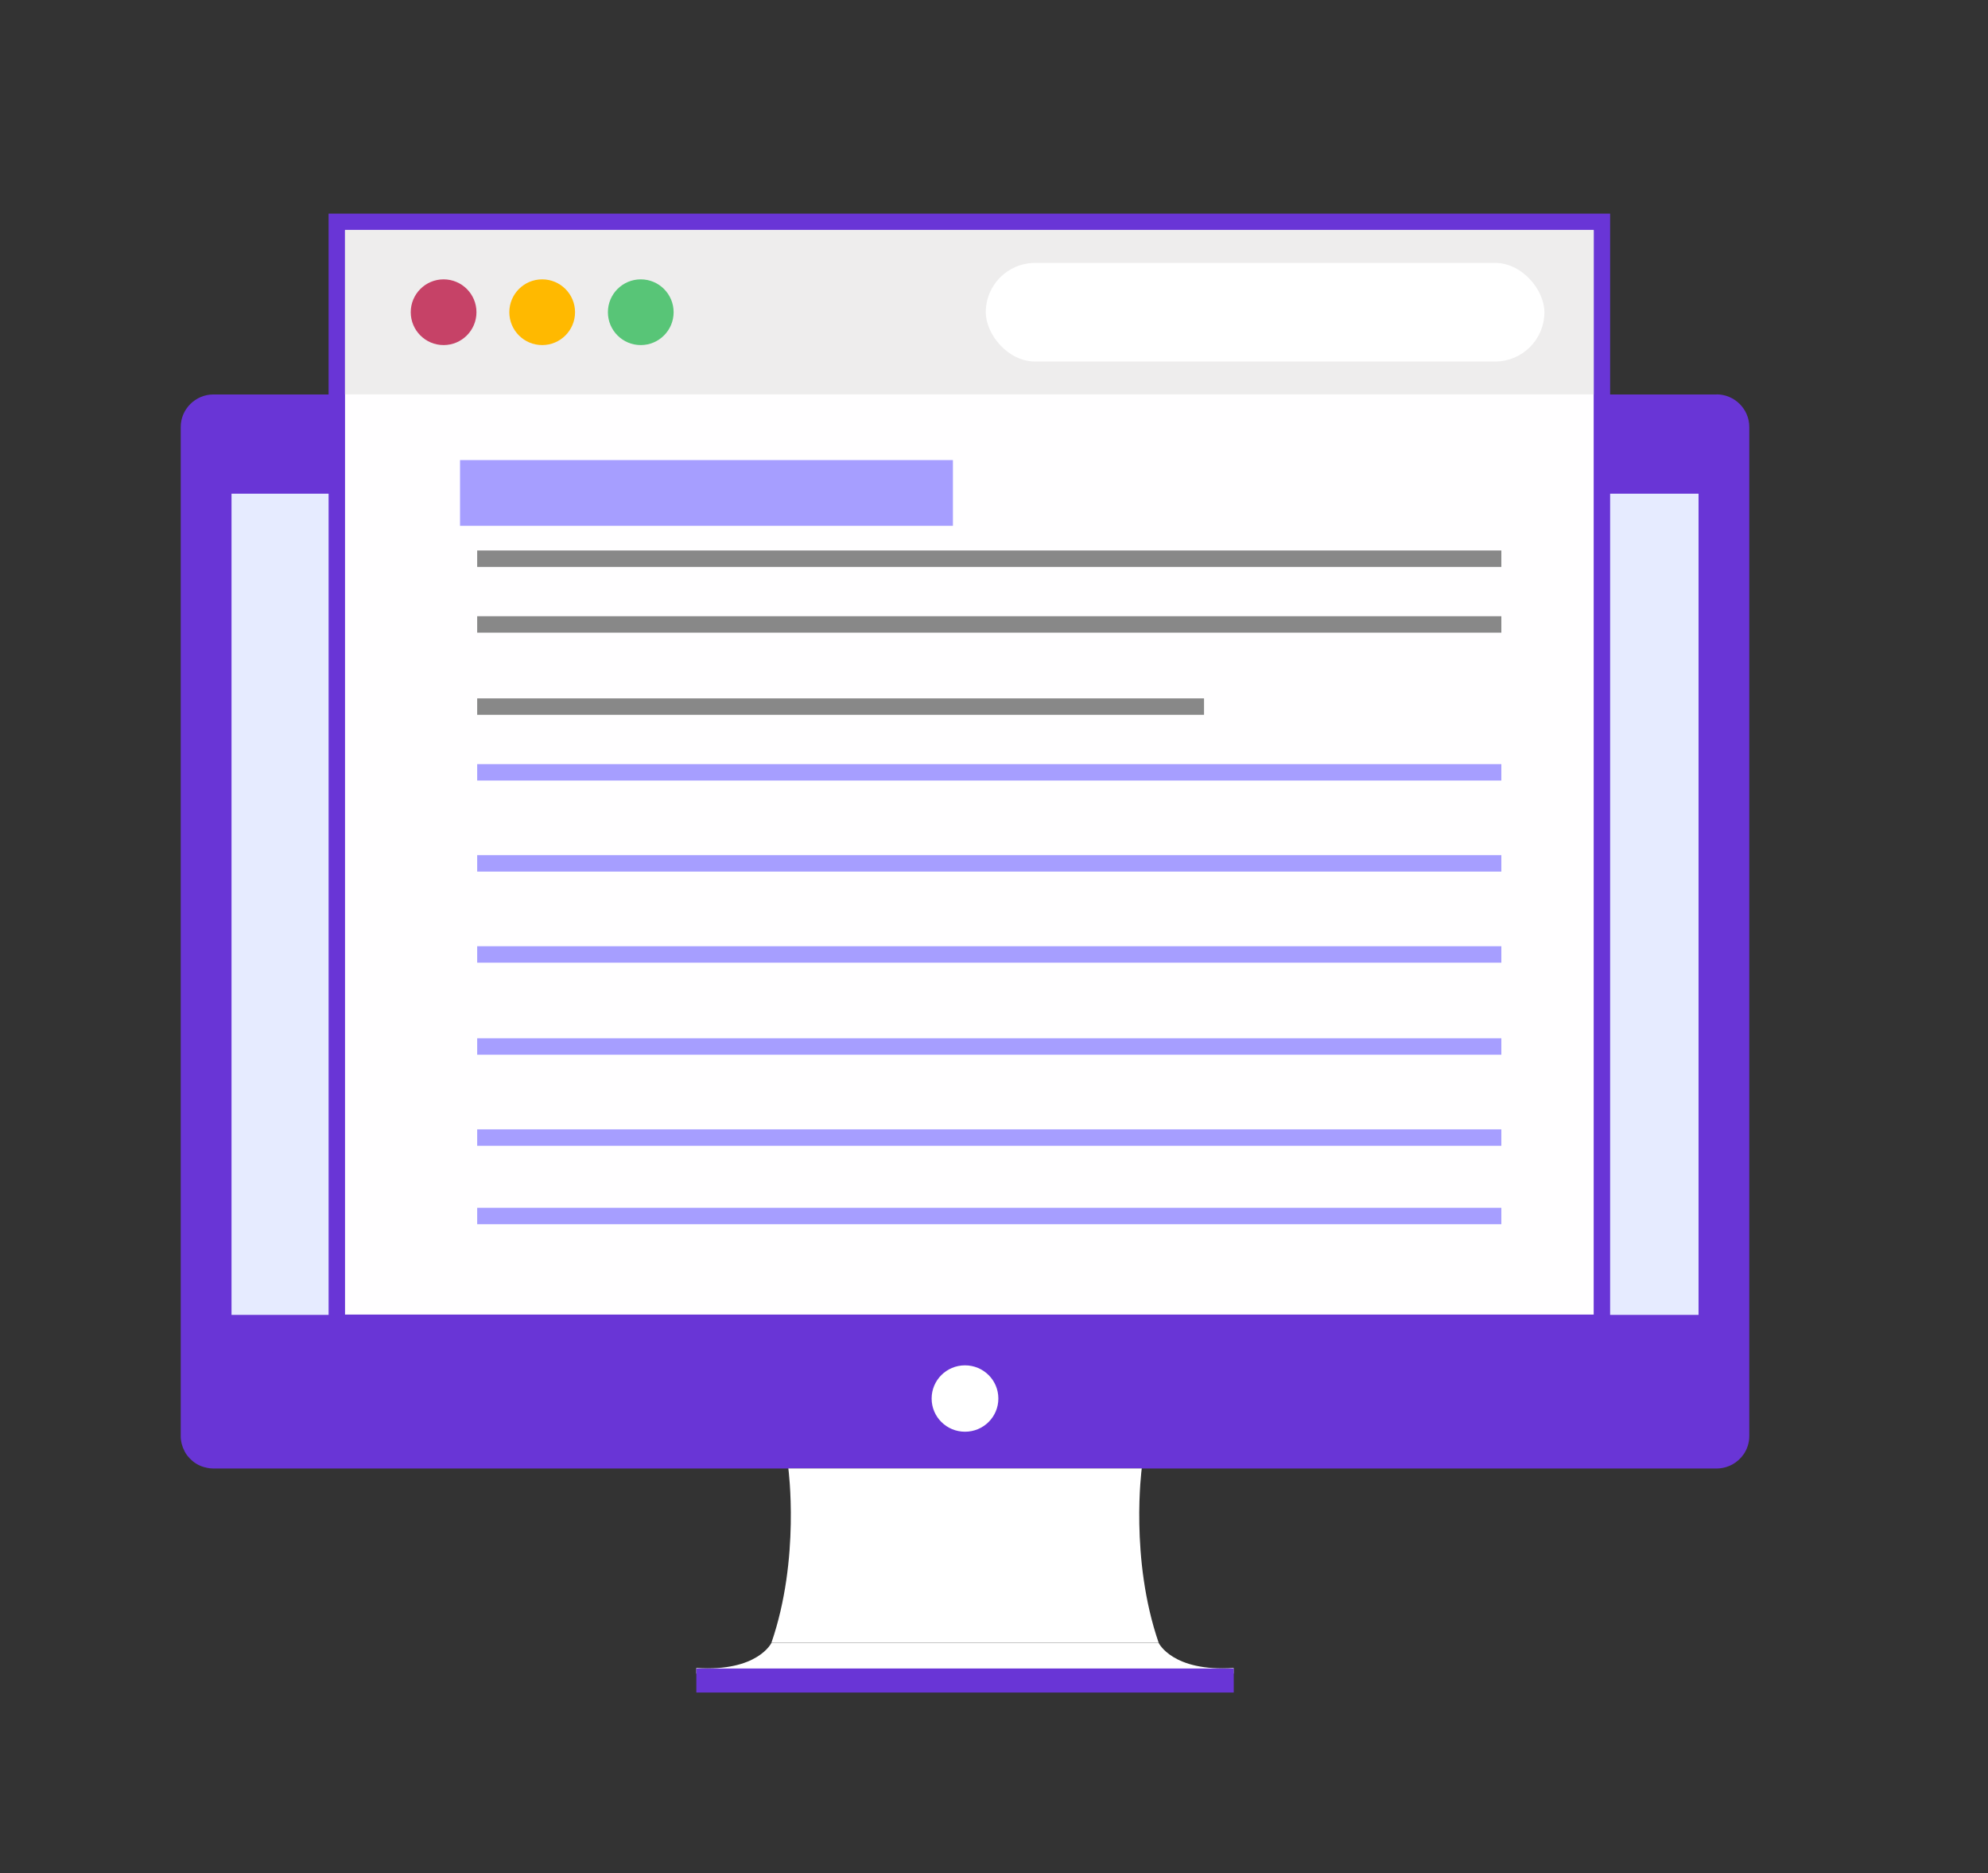 <svg width="121" height="114" viewBox="0 0 121 114" fill="none" xmlns="http://www.w3.org/2000/svg">
<rect x="0" y="0" width="121" height="114" fill="#333333" stroke="none"/>
<path d="M104.485 24.005H12.99C11.897 24.005 11 24.898 11 25.984V87.388C11 87.714 11.082 88.025 11.226 88.296C11.226 88.296 11.226 88.301 11.226 88.306C11.246 88.347 11.272 88.387 11.297 88.428C11.308 88.438 11.313 88.454 11.318 88.464C11.338 88.5 11.364 88.53 11.39 88.566C11.4 88.581 11.415 88.597 11.426 88.612C11.451 88.642 11.477 88.673 11.502 88.698C11.518 88.714 11.533 88.734 11.549 88.749C11.574 88.775 11.6 88.8 11.626 88.826C11.646 88.841 11.662 88.862 11.682 88.877C11.708 88.897 11.733 88.923 11.759 88.943C11.779 88.959 11.805 88.979 11.826 88.994C11.851 89.015 11.877 89.03 11.908 89.05C11.933 89.066 11.959 89.081 11.985 89.096C12.01 89.112 12.036 89.127 12.067 89.142C12.097 89.157 12.123 89.173 12.154 89.183C12.179 89.193 12.205 89.209 12.236 89.219C12.267 89.234 12.297 89.244 12.333 89.254C12.359 89.265 12.384 89.275 12.415 89.28C12.451 89.29 12.487 89.3 12.523 89.305C12.549 89.311 12.574 89.321 12.6 89.326C12.641 89.336 12.682 89.341 12.723 89.346C12.743 89.346 12.764 89.351 12.79 89.356C12.856 89.362 12.918 89.367 12.985 89.367H104.48C104.752 89.367 105.013 89.311 105.254 89.209C105.316 89.183 105.372 89.157 105.429 89.127C105.711 88.974 105.952 88.755 106.131 88.495C106.347 88.178 106.47 87.801 106.47 87.393V25.979C106.47 24.893 105.572 24 104.48 24L104.485 24.005Z" fill="#6935D6"/>
<path d="M69.493 89.362H47.982C47.982 89.362 48.72 94.855 46.951 99.975H70.524C68.755 94.85 69.493 89.362 69.493 89.362Z" fill="white"/>
<path d="M75.093 101.506C71.36 101.75 70.524 99.981 70.524 99.981H46.952C46.952 99.981 46.116 101.75 42.383 101.506V101.842L58.305 102.036H58.52H58.73L75.083 101.842V101.506H75.093Z" fill="white"/>
<path d="M75.093 101.536H42.383V103H75.093V101.536Z" fill="#6935D6"/>
<path d="M58.734 30.044H14.092V80.018H58.734H103.382V30.044H58.734Z" fill="#E6EBFF"/>
<path d="M100.608 82.297H16.861C15.332 82.297 14.092 83.531 14.092 85.052V85.674C14.092 87.195 15.332 88.428 16.861 88.428H100.608C102.138 88.428 103.377 87.195 103.377 85.674V85.052C103.377 83.531 102.138 82.297 100.608 82.297Z" fill="#6935D6"/>
<path d="M60.765 85.108C60.765 86.225 59.858 87.128 58.735 87.128C57.612 87.128 56.704 86.225 56.704 85.108C56.704 83.991 57.612 83.088 58.735 83.088C59.858 83.088 60.765 83.991 60.765 85.108Z" fill="white"/>
<path d="M97.5 14V13.5H97H21H20.5V14V80V80.5H21H97H97.5V80V73.025V14Z" fill="#FFFEFF" stroke="#6935D6" stroke-linecap="round"/>
<path d="M29.044 52.541H91.38" stroke="#A69EFF" stroke-miterlimit="10"/>
<path d="M29.044 58.083H91.38" stroke="#A69EFF" stroke-miterlimit="10"/>
<path d="M29.044 47H91.38" stroke="#A69EFF" stroke-miterlimit="10"/>
<path d="M29.044 63.686H91.38" stroke="#A69EFF" stroke-miterlimit="10"/>
<path d="M29.044 69.227H91.38" stroke="#A69EFF" stroke-miterlimit="10"/>
<path d="M29.044 74H91.38" stroke="#A69EFF" stroke-miterlimit="10"/>
<path d="M29.044 34H91.38" stroke="#888888" stroke-miterlimit="10"/>
<path d="M29.044 38H91.38" stroke="#888888" stroke-miterlimit="10"/>
<path d="M29.044 43H73.283" stroke="#888888" stroke-miterlimit="10"/>
<rect x="21" y="14" width="76" height="10" fill="#EEEDED"/>
<rect x="28" y="28" width="30" height="4" fill="#A69EFF"/>
<circle cx="27" cy="19" r="2" fill="#C64267"/>
<circle cx="33" cy="19" r="2" fill="#FFB900"/>
<circle cx="39" cy="19" r="2" fill="#58C577"/>
<rect x="60" y="16" width="34" height="6" rx="3" fill="white"/>
</svg>
